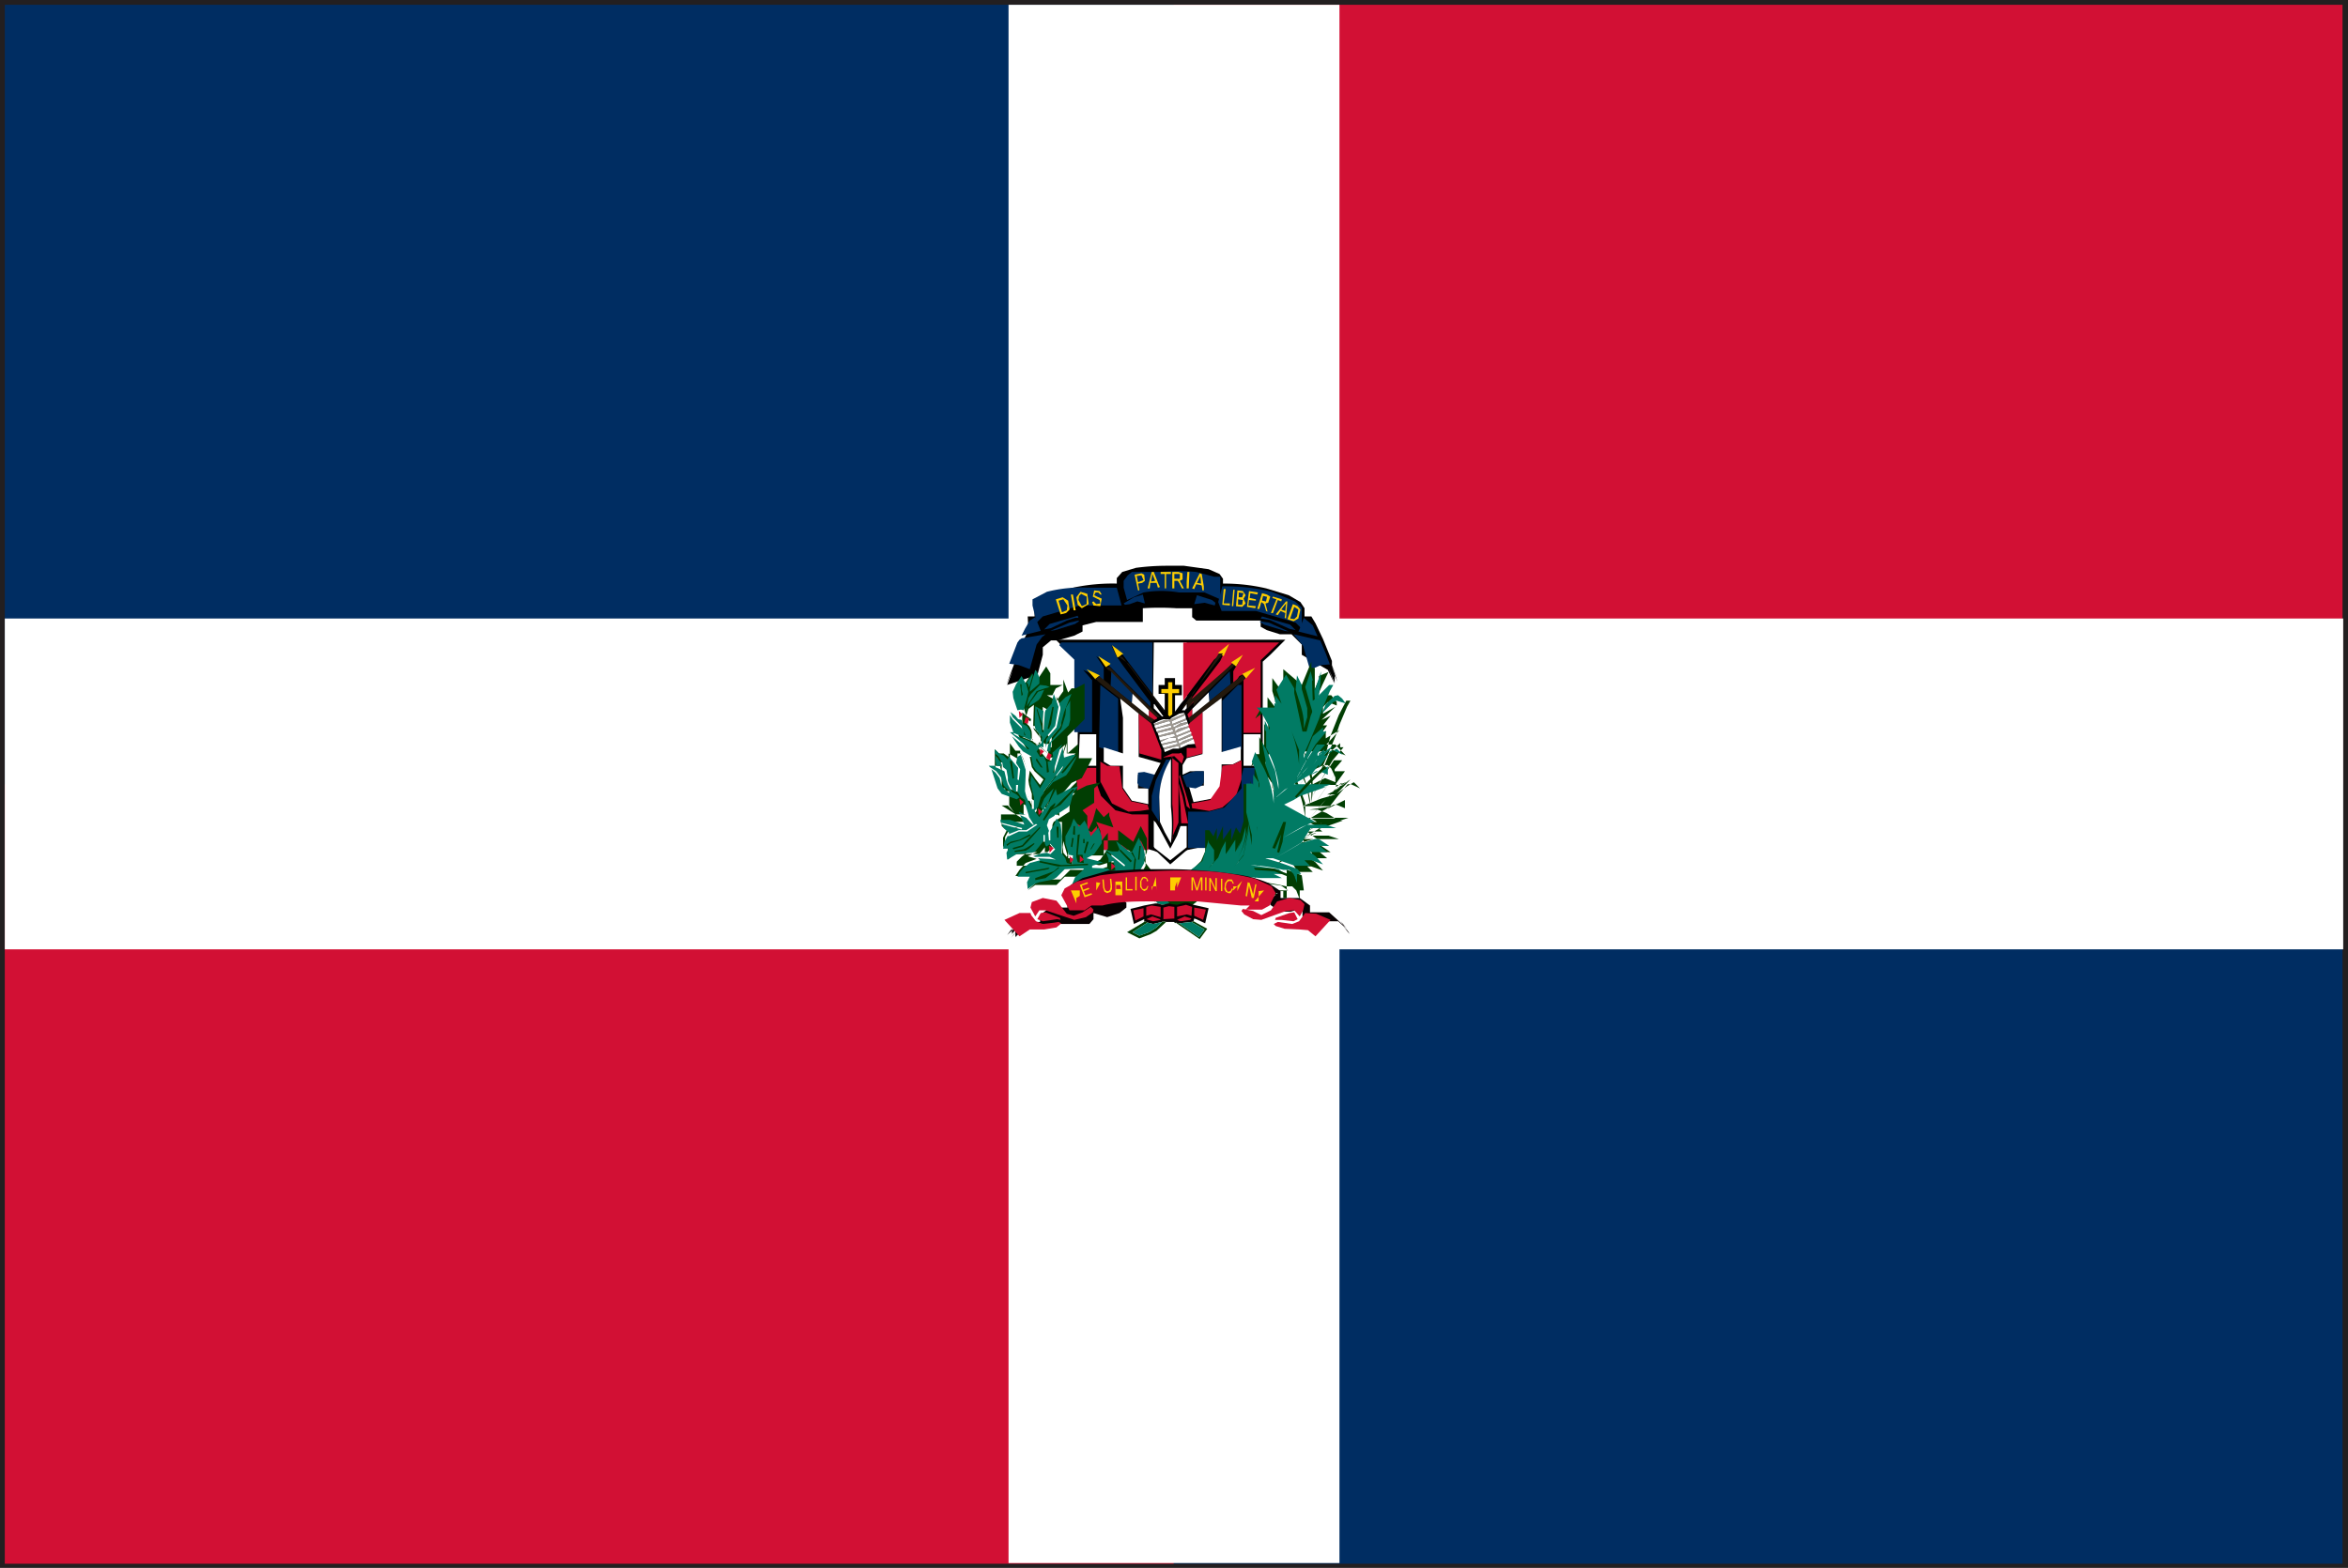 <svg xmlns="http://www.w3.org/2000/svg" viewBox="0 0 34.27 22.89"><rect x="0" y="0" width="34.27" height="22.89" fill="#808080" stroke="none"/><defs><style>.cls-1{fill:#231f20;}.cls-2{fill:#002d62;}.cls-3{fill:#d21034;}.cls-4{fill:#fff;}.cls-5{fill:#9e9890;}.cls-6{fill:#002e62;}.cls-7{fill:#fdcd00;}.cls-8{fill:#d21033;}.cls-9{fill:#23190d;}.cls-10{fill:#013e03;}.cls-11{fill:#017b64;}.cls-12{fill:#090203;}.cls-13{fill:#fece00;}</style></defs><g id="レイヤー_2" data-name="レイヤー 2"><g id="illust"><path class="cls-1" d="M0,22.89V0H34.27V22.89Zm34.2-.07v0ZM.14,22.75h34V.14H.14Z"/><rect class="cls-2" x="0.07" y="0.07" width="17.06" height="11.38"/><rect class="cls-3" x="17.13" y="0.07" width="17.06" height="11.38"/><rect class="cls-2" x="17.13" y="11.45" width="17.06" height="11.38"/><rect class="cls-3" x="0.07" y="11.45" width="17.06" height="11.38"/><polygon class="cls-4" points="34.2 9.03 19.55 9.03 19.55 0.07 14.72 0.07 14.72 9.03 0.07 9.03 0.07 13.86 14.72 13.86 14.72 22.82 19.55 22.82 19.55 13.86 34.2 13.86 34.2 9.03"/><path d="M17.05,8.26h.23l.36.05.16.07.05.07v.07a2.7,2.7,0,0,1,.63.07l.33.1.17.1.06.09V9l.1,0,.06.1.11.23.13.32v.06l.08.2h0l-.09-.21h0l.08.21h0l-.07-.18,0,0,.08.22h0l-.1-.21h0l.06.09,0,.14h0l-.09-.21h0l.09.21h0l-.09-.21h0l.09.23h0l-.1-.21h0L19,9.56,19,9.41l-.15-.15-.17,0-.19-.06-.09-.05,0,0,0-.09-.14,0-.11,0H17.6l-.14,0-.06-.05v0l0-.13-.23,0a3.93,3.93,0,0,0-.49,0l0,.14,0,.06-.09,0-.13,0H16l-.2.05,0,.09,0,0-.12.06-.24.07h-.1l-.12.1,0,.11-.09.34h0l-.08.2h0l.1-.23h0l-.09.2h0l.09-.22h0l-.09.2h0l.06-.19,0,0h0l-.09.21h0l0-.18,0,0,0,0L14.7,10h0l.08-.21h0l-.09.2h0l.08-.21v0l.13-.35.11-.23L15,9l.1,0V8.89l.05-.09.17-.11.34-.11a2.78,2.78,0,0,1,.64-.06V8.44l.08-.09.2-.06A3.44,3.44,0,0,1,17.05,8.26Z"/><polygon class="cls-5" points="17.11 8.26 17.26 8.26 17.28 8.26 17.11 8.26"/><path class="cls-6" d="M16.52,8.35l.43,0a2.9,2.9,0,0,1,.51,0l.26.07.09,0v.05l0,.2,0,.08-.23-.1-.37,0a1.53,1.53,0,0,0-.52,0l-.24.11-.05-.18V8.48l.06-.08Z"/><polygon class="cls-7" points="16.75 8.59 16.81 8.35 16.84 8.35 16.91 8.53 16.93 8.57 16.9 8.58 16.88 8.51 16.79 8.51 16.78 8.59 16.75 8.59"/><polygon class="cls-7" points="17.33 8.35 17.36 8.35 17.35 8.59 17.32 8.59 17.32 8.49 17.33 8.35"/><polygon class="cls-7" points="16.94 8.35 17.09 8.35 17.09 8.38 17.02 8.38 17.02 8.59 17 8.59 17 8.38 16.94 8.38 16.94 8.35"/><polygon class="cls-7" points="17.11 8.35 17.2 8.35 17.26 8.37 17.26 8.46 17.22 8.48 17.28 8.59 17.25 8.59 17.21 8.51 17.19 8.48 17.14 8.48 17.14 8.59 17.11 8.59 17.11 8.35"/><polygon class="cls-7" points="16.56 8.39 16.66 8.37 16.7 8.39 16.71 8.48 16.67 8.51 16.61 8.52 16.63 8.62 16.61 8.62 16.56 8.39"/><polygon class="cls-6" points="16.82 8.38 16.86 8.48 16.8 8.49 16.82 8.38"/><polygon class="cls-7" points="17.51 8.37 17.54 8.38 17.57 8.56 17.57 8.62 17.55 8.62 17.54 8.55 17.52 8.54 17.46 8.53 17.43 8.6 17.4 8.59 17.51 8.37"/><rect class="cls-6" x="17.14" y="8.38" width="0.08" height="0.07"/><polygon class="cls-6" points="16.59 8.41 16.66 8.4 16.69 8.47 16.61 8.5 16.59 8.41"/><polygon class="cls-6" points="17.52 8.41 17.53 8.52 17.47 8.51 17.52 8.41"/><path class="cls-6" d="M15.86,8.58l.44,0,.07.26,0,0,.15,0h.1l0,0-.13,0h-.52l-.21,0-.54.16-.09.09v0l-.06-.25,0-.09.21-.11A2,2,0,0,1,15.86,8.58Z"/><path class="cls-6" d="M17.78,8.79l.06-.23a2.89,2.89,0,0,1,.72.08l.34.14.1.09v0L19,9.12l0,.06-.09-.09-.58-.17-.14,0h-.55l-.12,0,.08,0,.15,0h.08Z"/><polygon class="cls-7" points="17.86 8.6 17.89 8.6 17.86 8.81 17.95 8.81 17.95 8.84 17.84 8.83 17.86 8.6"/><polygon class="cls-7" points="17.98 8.85 18 8.61 18.02 8.61 18 8.85 17.98 8.85"/><polygon class="cls-7" points="15.97 8.62 16.05 8.63 16.08 8.68 16.06 8.68 16.03 8.65 15.99 8.65 15.97 8.69 16.01 8.71 16.08 8.74 16.06 8.85 15.96 8.84 15.94 8.79 15.96 8.78 16 8.82 16.06 8.81 16.05 8.76 15.95 8.71 15.97 8.62"/><polygon class="cls-7" points="18.06 8.62 18.14 8.63 18.18 8.69 18.15 8.74 18.18 8.81 18.13 8.86 18.04 8.85 18.06 8.62"/><polygon class="cls-7" points="18.2 8.86 18.23 8.63 18.36 8.65 18.35 8.68 18.25 8.66 18.24 8.73 18.33 8.75 18.33 8.77 18.23 8.76 18.22 8.84 18.33 8.85 18.32 8.88 18.2 8.86"/><polygon class="cls-7" points="15.77 8.64 15.87 8.67 15.89 8.82 15.79 8.88 15.73 8.83 15.71 8.72 15.77 8.64"/><polygon class="cls-6" points="18.08 8.65 18.15 8.66 18.13 8.72 18.08 8.72 18.08 8.65"/><polygon class="cls-7" points="18.42 8.66 18.49 8.68 18.54 8.71 18.51 8.8 18.47 8.81 18.5 8.93 18.48 8.92 18.45 8.82 18.41 8.79 18.38 8.89 18.35 8.89 18.42 8.66"/><polygon class="cls-6" points="15.78 8.67 15.86 8.71 15.86 8.82 15.79 8.85 15.74 8.76 15.75 8.7 15.78 8.67"/><polygon class="cls-7" points="15.63 8.68 15.66 8.68 15.7 8.91 15.67 8.91 15.63 8.68"/><polygon class="cls-6" points="16.55 8.72 16.68 8.68 16.71 8.81 16.6 8.78 16.49 8.82 16.42 8.83 16.4 8.81 16.55 8.72"/><polygon class="cls-6" points="17.43 8.82 17.47 8.69 17.69 8.76 17.74 8.8 17.73 8.84 17.58 8.8 17.43 8.82"/><rect class="cls-6" x="18.42" y="8.71" width="0.07" height="0.06" transform="translate(5.63 24.63) rotate(-76.43)"/><polygon class="cls-7" points="18.58 8.71 18.71 8.75 18.7 8.78 18.65 8.76 18.58 8.95 18.55 8.95 18.63 8.75 18.57 8.73 18.58 8.71"/><polygon class="cls-7" points="15.41 8.75 15.51 8.72 15.59 8.77 15.61 8.9 15.56 8.95 15.48 8.97 15.41 8.75"/><polygon class="cls-6" points="18.07 8.75 18.14 8.76 18.13 8.83 18.07 8.83 18.07 8.75"/><polygon class="cls-6" points="15.45 8.77 15.52 8.75 15.58 8.84 15.57 8.91 15.5 8.94 15.45 8.77"/><polygon class="cls-7" points="18.77 8.78 18.79 8.78 18.77 9.03 18.75 9.02 18.76 8.95 18.69 8.92 18.65 8.98 18.62 8.97 18.77 8.78"/><polygon class="cls-6" points="18.7 8.9 18.77 8.81 18.76 8.92 18.7 8.9"/><polygon class="cls-7" points="18.87 8.82 18.94 8.85 18.98 8.9 18.95 9.03 18.88 9.07 18.79 9.04 18.87 8.82"/><polygon class="cls-6" points="18.89 8.86 18.95 8.9 18.93 9 18.89 9.04 18.83 9.03 18.89 8.86"/><polygon class="cls-6" points="15.32 9.11 15.73 8.99 15.74 9.02 15.69 9.02 15.57 9.06 15.34 9.17 15.24 9.19 15.32 9.11"/><polygon class="cls-6" points="18.42 9 18.83 9.12 18.91 9.2 18.82 9.18 18.53 9.05 18.4 9.03 18.42 9"/><polygon class="cls-6" points="15.03 9.06 15.11 9.01 15.19 9.21 14.91 9.28 14.96 9.18 15.03 9.06"/><polygon class="cls-6" points="19.03 9.02 19.16 9.13 19.23 9.29 18.95 9.22 18.97 9.18 19.03 9.02"/><polygon class="cls-6" points="15.61 9.09 15.74 9.06 15.75 9.07 15.69 9.11 15.4 9.2 15.33 9.21 15.61 9.09"/><polygon class="cls-6" points="18.39 9.07 18.52 9.09 18.81 9.22 18.75 9.21 18.45 9.12 18.39 9.08 18.39 9.07"/><polygon class="cls-6" points="14.91 9.32 15.26 9.26 15.21 9.3 15.13 9.41 15.03 9.77 14.87 9.71 14.73 9.69 14.85 9.38 14.88 9.34 14.91 9.32"/><polygon class="cls-6" points="18.88 9.26 19.27 9.35 19.35 9.54 19.41 9.7 19.28 9.71 19.12 9.78 19.02 9.43 18.88 9.26"/><polygon points="15.41 9.34 18.76 9.34 18.54 9.56 18.43 9.66 18.43 11.93 18.41 12.09 18.22 12.32 18.07 12.38 17.52 12.37 17.33 12.41 17.3 12.43 17.08 12.62 17.06 12.6 16.89 12.44 16.84 12.42 16.66 12.37 16.14 12.37 15.91 12.29 15.74 12.07 15.73 11.97 15.73 9.66 15.41 9.34"/><path class="cls-6" d="M15.49,9.38h1.33v.75h0l-.44-.58h0l-.16-.13.08.17h0l.1.14.39.52v.07c-.21-.21-.42-.41-.62-.62h0L16,9.58l.11.16h0l0,0V10L16,9.87h0l-.19-.09.13.15h0l0,0v.76h-.26V9.63l-.22-.21Z"/><path class="cls-4" d="M16.84,9.38h.48v.79l-.09.11-.08.11v-.24h.1V10h-.1v-.1H17V10h-.09v.13H17v.24h0l-.17-.22h0Z"/><path class="cls-8" d="M17.34,9.38h1.33l-.27.26V10.7h-.25V9.93l0,0h0l.13-.15-.19.09h0L18,10v-.2l0,0h0l.1-.17L18,9.67h0l-.64.64v-.07l0,0,.45-.59,0,0,0,0,.07-.15-.16.13h0l-.45.6V9.38Z"/><polygon class="cls-7" points="17.78 9.53 17.94 9.4 17.86 9.58 17.79 9.54 17.78 9.53"/><polygon class="cls-7" points="16.23 9.42 16.4 9.55 16.38 9.55 16.33 9.59 16.31 9.6 16.23 9.42"/><path class="cls-9" d="M17.79,9.54l.06,0,0,0-.45.59,0,0v.07L18,9.68l.05,0,0,0v0h0l0,0-.32.31-.24.24-.07.08,0-.07,0,0,0,0v0l-.07.09h0l-.09,0h0l.08-.11.09-.11,0,0Z"/><path class="cls-9" d="M16.33,9.59l.05,0,.44.58,0,0,.17.22,0,0,0,0H17l-.14-.18,0,0-.39-.52Z"/><polygon class="cls-7" points="17.97 9.67 18.14 9.56 18.04 9.73 18.03 9.72 17.98 9.68 17.97 9.67"/><polygon class="cls-7" points="16.03 9.58 16.21 9.69 16.2 9.7 16.14 9.74 16.14 9.74 16.03 9.58"/><path class="cls-9" d="M16.14,9.74l.06,0c.2.21.41.41.62.62l0,0,.11.11-.07,0h0l-.12-.11-.24-.24-.31-.32,0,0Z"/><polygon class="cls-7" points="18.13 9.84 18.32 9.75 18.19 9.9 18.18 9.9 18.14 9.85 18.13 9.84"/><polygon class="cls-7" points="15.86 9.77 16.05 9.86 16.04 9.87 15.99 9.91 15.99 9.92 15.86 9.77"/><polygon points="17.95 9.8 17.98 9.77 17.99 9.79 18 9.96 17.96 9.99 17.95 9.8"/><polygon points="16.18 9.78 16.22 9.81 16.21 10.01 16.18 9.98 16.18 9.78"/><polygon class="cls-6" points="17.64 10.11 17.95 9.8 17.96 9.99 17.65 10.24 17.64 10.11"/><polygon class="cls-6" points="16.22 9.81 16.53 10.13 16.52 10.26 16.21 10.01 16.22 9.81"/><polygon class="cls-9" points="18 9.96 18.14 9.85 18.18 9.9 18.15 9.93 18.07 9.99 17.83 10.19 17.55 10.4 17.37 10.55 17.37 10.56 17.35 10.48 17.4 10.44 17.65 10.24 17.96 9.99 18 9.96"/><polygon class="cls-9" points="15.99 9.91 16.04 9.87 16.18 9.98 16.21 10.01 16.52 10.26 16.77 10.46 16.85 10.51 16.85 10.51 16.8 10.55 16.62 10.42 16.35 10.2 16.09 10 16.02 9.94 15.99 9.91"/><polygon class="cls-7" points="17.11 9.96 17.11 10.06 17.21 10.06 17.21 10.12 17.11 10.12 17.11 10.43 17.07 10.46 17.05 10.44 17.05 10.12 16.95 10.12 16.95 10.06 17.05 10.06 17.05 9.96 17.11 9.96"/><path class="cls-6" d="M18.07,10l.05,0v.94l-.28.08c0-.19,0-.38,0-.58v-.21Z"/><path class="cls-6" d="M16.06,10l0,0,.26.2v.28c0,.17,0,.35,0,.52l-.28-.09Z"/><polygon class="cls-4" points="17.4 10.35 17.64 10.11 17.65 10.24 17.4 10.44 17.4 10.35"/><polygon class="cls-4" points="16.52 10.26 16.53 10.13 16.77 10.37 16.77 10.46 16.52 10.26"/><path class="cls-4" d="M17.55,10.4l.28-.21v.21c0,.2,0,.39,0,.58l.28-.08v.2h0l-.12.06-.16,0,0,.3-.14.2-.27.05-.07-.24.13,0,.09,0,0-.05v-.16h-.12l-.08,0-.11.05,0-.09v-.05l.06-.1h0l.23-.06Z"/><path class="cls-4" d="M16.35,10.2l.27.22v.63l.32.09-.09.17-.14,0h-.1v.15l0,.05.15,0,0,.13v.1l-.24-.05-.13-.19,0-.32h-.18l-.1-.06v-.21l.28.09c0-.17,0-.35,0-.52Z"/><polygon points="16.82 10.25 16.85 10.28 16.84 10.28 16.84 10.34 16.85 10.35 16.82 10.32 16.82 10.25"/><polygon points="17.32 10.28 17.33 10.26 17.34 10.32 17.32 10.34 17.32 10.28"/><polygon class="cls-4" points="16.84 10.28 16.85 10.28 16.98 10.46 16.96 10.46 16.85 10.35 16.84 10.34 16.84 10.28"/><polygon class="cls-4" points="17.25 10.37 17.32 10.28 17.32 10.34 17.3 10.36 17.3 10.37 17.25 10.37"/><polygon class="cls-8" points="17.33 10.43 17.4 10.35 17.4 10.44 17.35 10.48 17.33 10.43"/><polygon class="cls-8" points="16.77 10.37 16.89 10.48 16.89 10.49 16.85 10.51 16.85 10.51 16.77 10.46 16.77 10.37"/><polygon class="cls-5" points="17.21 10.42 17.28 10.4 17.3 10.44 17.1 10.53 17.11 10.57 17.31 10.49 17.32 10.51 17.12 10.59 17.13 10.62 17.23 10.56 17.33 10.54 17.33 10.54 17.34 10.56 17.15 10.63 17.15 10.68 17.2 10.64 17.35 10.6 17.36 10.63 17.35 10.62 17.16 10.7 17.17 10.74 17.37 10.66 17.37 10.65 17.38 10.68 17.18 10.76 17.19 10.8 17.39 10.71 17.39 10.7 17.4 10.74 17.2 10.82 17.21 10.86 17.27 10.82 17.41 10.77 17.41 10.76 17.42 10.79 17.22 10.88 17.23 10.92 17.21 10.93 17.2 10.89 16.99 10.94 16.98 10.92 17.19 10.86 17.18 10.83 16.96 10.88 16.95 10.86 17.17 10.81 17.16 10.77 17.07 10.77 16.94 10.83 16.93 10.81 17.15 10.75 17.14 10.71 16.92 10.76 16.92 10.78 16.91 10.74 17.13 10.68 17.11 10.65 16.9 10.7 16.9 10.71 16.88 10.68 17.1 10.62 17.09 10.59 16.88 10.64 16.87 10.65 16.86 10.63 17.09 10.56 17.07 10.53 17.05 10.53 16.85 10.59 16.84 10.57 17.01 10.51 17.07 10.51 17.05 10.5 16.98 10.5 17.08 10.5 17.09 10.5 17.29 10.42 17.28 10.41 17.21 10.42"/><path class="cls-8" d="M17.37,10.55l.18-.15V11l-.23.06,0-.09,0-.05.14,0,0,0-.12-.33Z"/><polygon class="cls-4" points="17.21 10.42 17.28 10.41 17.29 10.42 17.09 10.5 17.08 10.5 17.1 10.48 17.21 10.42"/><path class="cls-8" d="M16.62,10.42l.18.14v0l.15.39,0,.09,0,.05-.32-.09Z"/><polygon class="cls-4" points="17.1 10.53 17.3 10.44 17.31 10.49 17.11 10.57 17.1 10.53"/><polygon class="cls-4" points="16.92 10.52 16.98 10.5 17.05 10.5 17.07 10.51 17.01 10.51 16.84 10.57 16.84 10.56 16.92 10.52"/><polygon class="cls-4" points="17.12 10.59 17.32 10.51 17.33 10.54 17.23 10.56 17.13 10.62 17.12 10.59"/><polygon class="cls-4" points="16.85 10.59 17.05 10.53 17.07 10.53 17.09 10.56 16.86 10.63 16.85 10.6 16.85 10.6 16.85 10.59"/><polygon class="cls-4" points="17.15 10.63 17.34 10.56 17.35 10.6 17.2 10.64 17.15 10.68 17.15 10.63"/><polygon class="cls-4" points="16.88 10.64 17.09 10.59 17.1 10.62 16.88 10.68 16.87 10.65 16.88 10.64"/><polygon class="cls-4" points="17.16 10.7 17.35 10.62 17.36 10.63 17.37 10.65 17.37 10.66 17.17 10.74 17.16 10.7"/><polygon class="cls-4" points="16.9 10.7 17.11 10.65 17.13 10.68 16.91 10.74 16.9 10.71 16.9 10.7"/><polygon class="cls-4" points="17.18 10.76 17.38 10.68 17.39 10.7 17.39 10.71 17.19 10.8 17.18 10.76"/><polygon class="cls-4" points="16.92 10.76 17.14 10.71 17.15 10.75 16.93 10.81 16.92 10.78 16.92 10.76"/><path class="cls-4" d="M15.76,10.72H16v.46h-.26Z"/><path class="cls-4" d="M18.15,11.18v-.46h.25v.46Z"/><polygon class="cls-4" points="17.2 10.82 17.4 10.74 17.41 10.76 17.41 10.77 17.27 10.82 17.21 10.86 17.2 10.82"/><polygon class="cls-4" points="17.07 10.77 17.16 10.77 17.17 10.81 16.95 10.86 16.94 10.83 17.07 10.77"/><polygon class="cls-4" points="17.22 10.88 17.42 10.79 17.44 10.86 17.34 10.87 17.23 10.92 17.22 10.88"/><polygon class="cls-4" points="16.96 10.88 17.18 10.83 17.19 10.86 16.98 10.92 16.96 10.88"/><polygon class="cls-4" points="16.99 10.94 17.2 10.89 17.21 10.93 17.12 10.93 17 10.98 16.99 10.94"/><polygon class="cls-8" points="17.21 11 17.24 10.99 17.28 11.05 17.25 11.15 17.14 11.04 16.98 11.06 16.99 11.05 17.11 11 17.21 11"/><path class="cls-6" d="M17,11.09l.09,0v0a1.11,1.11,0,0,0-.17.56V12l-.11-.17,0-.21.06-.23.15-.3Z"/><path class="cls-8" d="M17.1,11.06l.1.08v0l0,.23v.1l0,.38v.16l-.09.21,0,.05a2.36,2.36,0,0,0,0-.53l0-.32,0-.31,0-.07Z"/><path class="cls-4" d="M16.92,11.64a1.11,1.11,0,0,1,.17-.56l0,.07,0,.31,0,.32a2.36,2.36,0,0,1,0,.53h0L17,12.15,16.93,12Z"/><polygon class="cls-8" points="18 11.16 18.12 11.1 18.12 11.2 18.12 11.38 18.04 11.62 17.84 11.79 17.65 11.84 17.4 11.8 17.39 11.73 17.66 11.68 17.8 11.48 17.84 11.18 18 11.16"/><polygon class="cls-8" points="16.06 11.12 16.16 11.18 16.34 11.19 16.38 11.51 16.51 11.7 16.75 11.75 16.77 11.82 16.64 11.84 16.47 11.85 16.23 11.73 16.06 11.41 16.06 11.12"/><path class="cls-8" d="M15.76,11.21H16v.21l.07.2.21.21.24.06.24,0,0,.09v.43l-.11,0h-.57l-.23-.09-.14-.2v-.83Z"/><path class="cls-6" d="M18.15,11.21h.25V12l-.08.22-.11.1-.18.06h-.61l-.08,0v-.31h0l0-.12v-.1h.06l.24,0,.23-.06.25-.28,0-.17Z"/><polygon class="cls-6" points="17.45 11.26 17.57 11.26 17.57 11.42 17.54 11.47 17.45 11.51 17.32 11.49 17.26 11.33 17.26 11.33 17.37 11.28 17.45 11.26"/><polygon class="cls-6" points="16.61 11.28 16.7 11.27 16.85 11.31 16.77 11.52 16.63 11.48 16.6 11.43 16.61 11.28"/><polygon class="cls-8" points="17.21 11.34 17.22 11.31 17.26 11.44 17.3 11.56 17.35 11.73 17.37 11.81 17.32 11.77 17.29 11.61 17.21 11.34"/><polygon class="cls-8" points="17.2 11.43 17.26 11.63 17.34 12.02 17.24 12.02 17.23 11.78 17.2 11.43"/><polygon class="cls-4" points="16.84 11.98 16.87 12.01 16.93 12.11 17.08 12.39 17.18 12.2 17.23 12.06 17.32 12.06 17.32 12.37 17.08 12.56 16.85 12.38 16.84 12.36 16.84 11.98"/><path class="cls-10" d="M19.14,9.66h0v.11l0,.17,0-.13,0-.06h.05v.31l.06-.14,0-.05.14-.06-.09.19-.1.23.09-.08.07,0,.07,0,.08.1v.05h0l-.13-.05-.21.22.14-.14,0,0,0,.09.18-.1,0,0-.2.19.13-.06,0,0-.11.14.12,0,.15,0v0h-.16l-.05,0-.12.17.1-.09h0l0,.11.2-.12,0,0-.19.21.07,0h0l.06,0,.15.16v0l-.23-.1-.12.14-.14.18.17-.08h.06l.05.05.06.13v.07l-.15-.06-.2.1.18,0,.22,0,.13-.05h0v0l-.2.14-.1.05.12,0v0l-.21.06-.27.11h.18l.27,0v0l-.35.05.26,0v0l-.14,0,.13.05.13.08v0l-.15,0-.2,0,.08.05,0,0h-.12l.09.05.11.09-.22,0,.14.11v0l-.22,0,.08.08.07.13-.12,0-.13-.05.1.12-.18,0,.09.15-.13,0V13l0,.11h-.05l0-.1-.15,0,.09.06v0h-.15l-1-.07h-.11l-.21.19h-.05l.17-.17.09-.06h.07l.83.06.3,0L18.63,13v0h.17l-.1-.07,0,0-.41-.06v0a2.65,2.65,0,0,1,.48.07l.09,0,.06.06.05.13,0-.13v0l-.06,0v0l.12,0L19,12.78l0,0a3.86,3.86,0,0,0-.48-.16l-.1,0v0l.22,0,.32.11.1,0h.1l-.08-.08,0,0-.23,0v0H19l.09,0,0,0h.05l.17.06-.11-.12-.08-.06h.11l.14,0-.11-.09-.06,0h-.3v0h.31l.09,0h.12l-.15-.1-.05,0h.16l-.09,0h-.08l-.2.06-.38.22,0,0L19,12.3l.17-.05h.22l.21,0-.06,0-.15-.05h0v0l.07,0-.22,0v0l-.12,0-.35.19,0,0,.26-.15.18-.08h.09l.07,0,.22,0H19.2l-.22.07-.18.1v0l.33-.16h0l.1-.06.23-.08.14-.05h-.14l-.21.05-.39.24,0,0,.42-.25.16,0,.24-.08,0,0-.25,0-.24,0-.08,0-.28.23,0,0,.17-.15.2-.12.26-.15h.05l.12.05,0-.12,0,0h0l-.22.11-.38.25,0,0,.35-.23,0,0,.17-.22.12-.14h.05l.13.06-.09-.09,0,0-.1.06-.15.11,0,0,.2-.21,0,0-.23.15-.36.41,0,0,.18-.21.23-.24.05,0,0-.06-.08.06h0v-.05l.13-.18,0,0h0l-.1,0-.06,0,0,.06c-.1.16-.21.31-.31.46l0,0c.11-.16.22-.31.32-.48l0-.07.11-.13-.12,0-.15.23-.16.29,0,0h0c.09-.18.19-.35.29-.52l.16-.19-.05,0h0v-.06l-.15.13,0,0-.13.32,0,0h0v-.06c.08-.17.15-.34.22-.51l.05-.15.11-.26.05-.09-.06,0,0,0-.11.21-.12.3h0l-.06.23H19l-.12-.56,0-.07-.12-.2,0,.15.11.3v0h0l0-.05-.13-.17v.1l0,0,.2.23.1.22v.13h0l0-.23-.25-.32h-.06l0,.06h.07l.07.07.12.22,0,0,0,0v.05a1.36,1.36,0,0,1,.15.59l0,.22h0a1.15,1.15,0,0,0-.07-.66l-.1-.2-.05-.1v.13a1.57,1.57,0,0,1,.21.5v.21h0l0-.28-.13-.32-.06-.09,0,.06v.19a1.58,1.58,0,0,1,.18.53v.07h0l-.05-.27-.13-.31-.06-.1.05.25,0,.08.12.32,0,.24h0a1.41,1.41,0,0,0-.19-.6L18.52,11l-.05.14,0,0,0,0,.05.11.06.21,0,.07.08.35v.08h0a.9.9,0,0,0-.09-.46l0-.06-.07-.1,0,.14,0,.2,0,.08.06.26v.14h0l0-.36,0,0-.07-.21v.11l0,.08.06.27,0,.42h0v0h0a1.16,1.16,0,0,0-.1-.49l0,0,.1.39v-.15l0-.36-.07-.13-.09,0v.42h0l.08.33v.15h0l-.05-.33,0-.11v.24l-.07.35-.13.16,0,0,.13-.17.06-.33v-.09a1.05,1.05,0,0,1-.23.59l0,0a.9.9,0,0,0,.2-.47V12.2h0l0,0-.05.19,0,0h0l-.18.37-.06.05v0l.06,0,.15-.38v0l-.1.2-.12.21v0l0,0,0-.09,0-.06v-.12l-.09.14-.2.28,0,0,.15-.18,0-.09,0-.13-.06.11-.05.13-.15.17,0,0,0,0,.09-.11,0-.07v-.19l0,.06v.13l0,.09h0l0-.12v-.07l-.08-.11v.14l-.09.31-.18.14-.18.18-.09.1v0h0L16.9,13l-.09-.09-.14-.18,0,0,.05-.09v-.12l0-.1-.07-.15-.09.21h0l-.2-.15.05.12,0,0h-.09l-.1,0v0h0l.21.16.06.05v0l-.22-.18-.05,0,0,.11v0l.07,0,0,.13-.07,0,0,0h-.23v0l.16-.06h0l-.2-.05.11-.06.11-.16v-.1l0-.13-.11.14-.05-.16,0-.08-.08.09L15.67,12l0,.11-.08.15v.11l0,.16h.06v.13l-.09,0,0-.07-.06-.08V12L15.42,12l0,.08-.06.1v.14h0v-.14l0-.08,0-.09.08-.05v0h0l.17-.11,0,0,0-.12,0-.07.08-.08-.15,0-.17.09,0-.1-.1.21-.05.08h0l.07-.11.07-.18-.1.1,0,.05-.05.12,0,.05-.06.1-.07-.09.05-.06,0-.13.05-.08h0l.27-.37h0l-.19.24-.06.1.1-.12,0,0,.15-.08,0-.07.08-.16,0-.06-.17.22,0,0h0l.14-.17L15.7,11h0l-.13,0,0-.15-.12.37h0l.1-.35,0,0h0l-.14.12v0l0,.07h-.05l0,.15h0v-.15l0,0v0h-.06l0-.08,0-.07h.05v-.09l0-.06.13-.16,0-.28v0l-.06-.15,0,.13-.08.1v.32h0V10.6l-.07-.24h0l.07.22,0-.19-.12-.07v.33l.1.12v.09l-.07,0-.07-.05-.06,0-.13-.05-.07,0v0l.15.06.11.05v-.13l0-.08-.06,0v-.06h-.06l0-.05-.08-.06h0l0,.07.13.13.06.14h0v-.07l0-.05-.11-.11,0-.06v.12l0,.13h0l.27.24h0l-.22-.18.1.15.06.07.12.06,0,.16.05.07.13.11-.08.14-.08-.12,0-.07v.12l.05.2v.17h0L15,11.63l0-.08v-.31L14.9,11l-.05,0,0,.09.06.09,0,.16h0l0-.17,0-.06L14.72,11v.05L14.65,11l-.07,0-.06-.06v.11l0,.13h.08v-.06l-.09-.1v0l.05.05.06.09v.06l0,.05,0,.1v.05l0,0,0,.09.05,0v-.11h0v.1l0,0,0,.05.06,0v.08l0,.13v0l.07.1h0l-.09-.1-.09,0L15,12,14.74,12H14.6v0l.31.08v0L14.62,12l0,.06.08.07v0l.15-.06H15l.14-.09,0,0-.15.09h-.12l-.15.06h0l-.05.09,0,.1h.08l0,.06v.1l.14-.08.22,0,0,0,.12-.15v-.09h0v.13l0,0,.06,0,.07.08-.07.07-.05,0H15.2l-.12,0h.24l.1,0h-.27l0,0-.15,0-.09.07-.07.07,0,.06H15l0,.08V13l.11-.08.06,0,.2,0,.05,0,.12-.12h.28l0,0-.11.1,0,.12,0,.12.16,0,.45-.06.32,0h.07l.06,0,.15.14.08.08h0l-.05-.06L16.65,13l0,0h-.16l-.55.07-.27,0h0l0-.14.06-.13.11-.1h-.22l-.14.14h-.05l-.2,0-.06,0L15,13l0-.13,0-.08h-.18v0l.06-.09.09-.1.16-.06L15,12.5l.14-.06.11,0v0l0-.07-.08.1-.05,0-.26,0-.05,0-.1.08,0-.14v-.05h-.07l0-.13.06-.12-.09-.1,0-.12h.18l.15,0,0-.07,0-.08,0,0,.12.07,0-.12h-.09l0-.09-.23-.08-.06-.08-.08-.24,0-.07,0,0v0h.14l0-.11,0-.17.08.11h0l.07,0V11l.1.14,0-.09.08,0-.05-.06-.16-.26h.06l0-.14v-.19l.06.05,0,0v0l-.07-.21V10.1l.05-.12.1-.15.07.11.14-.21.06.1V10l.11,0,.07,0-.1.05,0,0-.05.1,0,0-.08,0,.14.08.1-.14,0-.17.07.19.05-.06.06,0,.13-.07,0,.1v.34l0,.08-.25.25V11l.16-.14,0,.21.11,0,.09,0-.05.1-.1.19,0,0-.15.07,0,0-.16.19,0,.07.07-.11.17-.17,0,.13.14-.07.21-.05v0l-.1.09,0,0,0,.16,0,.05-.17.11.07.08v.24l.08-.17.05-.18.11.13.08-.07,0,.05.06.17L16,12l.06.13,0,.11v.06l-.09.13-.09.06.12,0,.11,0h0l0-.08,0-.14.11,0h.1l0-.15h0l.22.17.11-.23.09.18,0,.1v.1l-.05.12h0l.17.22.21.22.24-.24.13-.1.09-.09.06-.14v-.31h.06l.06.09.05-.12h0v.18l.09-.21h0l0,.2.12-.17v.18l.07-.19h0l.06.09.05-.18,0,0,0,0c0-.16,0-.32,0-.47v-.07l0,0,.1,0V11.4h0l.06.2,0-.19,0-.19h0l.09.12-.08-.21-.06.06,0,0h0v0l0,0,.07-.18.05,0,0,0,0-.25,0,0,.07.13v-.1l0-.22.06.08v-.15h0l.08.17v-.06l0,0-.09-.15-.06-.06-.12.09,0,0,.08-.14.05,0h.05l0-.17h0l.16.21-.09-.3,0-.19h0l.1.14.06.11V9.77h0L19,10l0,0Z"/><polygon class="cls-11" points="15.11 9.78 15.13 9.8 15.17 9.89 15.17 9.98 15.03 10.1 15.03 10.06 15.11 9.78"/><polygon class="cls-11" points="19.13 9.8 19.16 9.93 19.15 9.94 19.16 10.23 19.19 10.21 19.18 10.02 19.19 10.08 19.26 9.87 19.28 9.8 19.27 10 19.25 10.16 19.22 10.26 19.16 10.41 19.05 10.03 19.13 9.8"/><polygon class="cls-11" points="14.98 9.97 15.08 9.83 15.02 10.04 15 9.98 14.98 9.97"/><path class="cls-11" d="M18.77,9.85l.12.2,0,.07.12.56h.06l.06-.23h0l.12-.3L19.4,10l0,0,.06,0-.05.09-.11.26-.05.15c-.07.17-.14.34-.22.51v.06h0l0,0,.13-.32,0,0,.15-.13v.06h0l.05,0-.16.19c-.1.17-.2.34-.29.52h0l0,0,.16-.29.15-.23.12,0-.11.13,0,.07c-.1.17-.21.32-.32.48l0,0c.1-.15.21-.3.31-.46l0-.06.06,0,.1,0h0l0,0-.13.18V11h0l.08-.06,0,.06-.05,0-.23.24-.18.21,0,0,.36-.41.23-.15,0,0-.2.21,0,0,.15-.11.1-.06,0,0,.09.09-.13-.06h-.05l-.12.14-.17.22,0,0-.35.23,0,0,.38-.25.22-.11h0l0,0,0,.12-.12-.05h-.05l-.26.15-.2.12-.17.15,0,0,.28-.23.08,0,.24,0,.25,0,0,0-.24.08-.16,0-.42.25,0,0,.39-.24.21-.05h.14l-.14.05-.23.08-.1.06h0l-.33.16v0l.18-.1L19.2,12h.35l-.22,0-.07,0h-.09l-.18.08-.26.15,0,0,.35-.19.12,0v0l.22,0-.07,0v0h0l.15.05.06,0-.21,0h-.22L19,12.3l-.39.23,0,0,.38-.22.2-.06h.08l.09,0h-.16l.05,0,.15.1H19.3l-.09,0H18.9v0h.3l.06,0,.11.09-.14,0h-.11l.08.06.11.12-.17-.06h-.05l0,0-.09,0h-.19v0l.23,0,0,0,.08.08H19l-.1,0-.32-.11-.22,0v0l.1,0a3.86,3.86,0,0,1,.48.16l0,0,.05.07-.12,0v0l.06,0v0l0,.13-.05-.13-.06-.06-.09,0a2.65,2.65,0,0,0-.48-.07v0l.41.06,0,0,.1.07h-.17v0l.12.06-.3,0-.83-.06h-.07l-.09.06-.17.17-.11,0H17.1v0l.09-.1.18-.18.18-.14.09-.31V12.3l.08.11v.07l0,.12h0l0-.09v-.13l0-.06v.19l0,.07-.09.11,0,0,0,0,.15-.17.05-.13.06-.11,0,.13,0,.09-.15.18,0,0,.2-.28.09-.14v.12l0,.06,0,.09,0,0v0L18,12.5l.1-.2v0l-.15.38-.06,0v0l.06-.05.18-.37h0l0,0,.05-.19,0,0h0v.11a.9.9,0,0,1-.2.47l0,0a1.05,1.05,0,0,0,.23-.59v.09l-.06.33-.13.17,0,0,.13-.16.07-.35v-.24l0,.11.05.33h0v-.15l-.08-.33h0v-.42l.09,0,.07.13,0,.36v.15l-.1-.39,0,0a1.16,1.16,0,0,1,.1.49h0v0h0l0-.42-.06-.27,0-.08v-.11l.07.21,0,0,0,.36h0V12l-.06-.26,0-.08,0-.2,0-.14.07.1,0,.06a.9.9,0,0,1,.09.46h0v-.08l-.08-.35,0-.07-.06-.21-.05-.11,0,0,0,0,.05-.14.08.15a1.41,1.41,0,0,1,.19.6h0l0-.24-.12-.32,0-.08-.05-.25.06.1.13.31.05.27h0v-.07a1.58,1.58,0,0,0-.18-.53v-.19l0-.06.06.09.13.32,0,.28h0v-.21a1.57,1.57,0,0,0-.21-.5v-.13l.05.1.1.2a1.15,1.15,0,0,1,.07.66h0l0-.22a1.36,1.36,0,0,0-.15-.59v-.05l0,0,0,0-.12-.22-.07-.07H18.6l0-.06h.06l.25.32,0,.23h0V10.7l-.1-.22-.2-.23,0,0v-.1l.13.17,0,.05h0v0l-.11-.3Z"/><path class="cls-11" d="M18.93,9.86,19,10l0,.06.08.28v.13l-.05.17v-.07c0-.17-.07-.33-.12-.5Z"/><polygon class="cls-11" points="14.83 9.99 14.91 9.87 14.96 9.96 14.98 9.99 15.01 10.1 14.99 10.19 14.94 10.37 14.9 10.36 14.85 10.37 14.79 10.19 14.78 10.1 14.83 9.99"/><polygon class="cls-10" points="14.89 9.99 14.91 9.99 14.91 10.07 14.93 10.14 14.91 10.16 14.89 9.99"/><polygon class="cls-11" points="15.18 10 15.27 10.01 15.32 10.03 15.25 10.05 15.13 10.09 14.98 10.32 14.99 10.34 14.96 10.43 15.01 10.19 15.05 10.13 15.18 10"/><polygon class="cls-11" points="15.15 10.1 15.24 10.07 15.19 10.18 15.16 10.22 15.01 10.32 15.04 10.25 15.15 10.1"/><polygon class="cls-11" points="15.55 10.18 15.64 10.13 15.61 10.2 15.53 10.4 15.47 10.63 15.41 10.69 15.28 10.85 15.26 10.92 15.27 10.79 15.42 10.62 15.48 10.34 15.46 10.27 15.55 10.18"/><polygon class="cls-11" points="15.35 10.27 15.38 10.13 15.44 10.29 15.45 10.32 15.4 10.6 15.27 10.76 15.23 10.82 15.23 10.91 15.18 10.9 15.13 10.97 15.18 11.05 15.24 11.04 15.25 11.08 15.27 11.12 15.28 11.28 15.31 11.27 15.29 11.12 15.34 11.11 15.37 11.04 15.36 10.99 15.5 10.87 15.5 10.88 15.47 10.93 15.37 11.28 15.39 11.28 15.51 10.91 15.53 11.06 15.66 11.02 15.7 11.02 15.63 11.11 15.49 11.28 15.51 11.29 15.55 11.25 15.72 11.03 15.69 11.1 15.61 11.25 15.56 11.32 15.41 11.4 15.37 11.42 15.27 11.54 15.33 11.44 15.52 11.2 15.51 11.19 15.23 11.56 15.24 11.57 15.19 11.64 15.15 11.78 15.1 11.84 15.17 11.93 15.23 11.83 15.19 11.78 15.24 11.66 15.28 11.61 15.38 11.51 15.31 11.69 15.24 11.8 15.26 11.8 15.31 11.72 15.41 11.52 15.43 11.61 15.6 11.52 15.74 11.48 15.67 11.56 15.65 11.63 15.62 11.75 15.58 11.79 15.41 11.9 15.4 11.89 15.39 11.91 15.31 11.96 15.28 12.05 15.31 12.13 15.3 12.16 15.31 12.27 15.33 12.27 15.33 12.19 15.33 12.13 15.39 12.03 15.42 11.95 15.48 12.03 15.5 12.21 15.49 12.45 15.55 12.53 15.57 12.6 15.65 12.62 15.66 12.49 15.6 12.48 15.55 12.32 15.55 12.21 15.63 12.06 15.67 11.95 15.75 12.07 15.83 11.98 15.87 12.06 15.92 12.21 16.03 12.08 16.08 12.21 16.08 12.31 15.97 12.47 15.86 12.53 16.06 12.58 16.1 12.59 15.94 12.64 15.94 12.67 16.17 12.68 16.21 12.72 16.28 12.7 16.25 12.57 16.18 12.59 16.18 12.54 16.14 12.44 16.19 12.47 16.41 12.65 16.42 12.63 16.36 12.58 16.15 12.42 16.13 12.43 16.13 12.41 16.23 12.43 16.32 12.43 16.34 12.4 16.29 12.28 16.48 12.43 16.52 12.44 16.62 12.23 16.69 12.38 16.71 12.48 16.7 12.6 16.65 12.69 16.68 12.73 16.81 12.91 16.9 13 17.07 13.19 16.96 13.21 16.9 13.19 16.82 13.11 16.67 12.97 16.61 12.94 16.54 12.94 16.22 12.97 15.77 13.04 15.61 13.05 15.64 12.93 15.69 12.81 15.8 12.71 15.82 12.68 15.74 12.68 15.54 12.69 15.42 12.81 15.37 12.84 15.17 12.88 15.11 12.9 15 12.98 14.99 12.88 15.03 12.8 14.85 12.8 14.88 12.74 14.94 12.67 15.03 12.6 15.18 12.56 15.15 12.53 15.33 12.54 15.41 12.55 15.32 12.51 15.11 12.51 15.08 12.5 15.2 12.46 15.28 12.45 15.33 12.47 15.4 12.4 15.33 12.32 15.27 12.36 15.25 12.32 15.25 12.19 15.23 12.19 15.23 12.28 15.11 12.43 15.06 12.45 14.84 12.47 14.7 12.55 14.69 12.45 14.72 12.39 14.64 12.39 14.66 12.29 14.71 12.2 14.72 12.21 14.87 12.14 14.99 12.14 15.14 12.04 15.12 12.03 14.98 12.12 14.87 12.12 14.72 12.18 14.73 12.16 14.65 12.09 14.62 12.03 14.91 12.11 14.92 12.09 14.61 12.01 14.6 11.97 14.74 11.97 14.95 12.04 14.89 11.9 14.98 11.94 15.07 12.04 15.09 12.04 15.02 11.93 15.01 11.89 14.97 11.76 14.96 11.68 14.9 11.64 14.87 11.59 14.85 11.56 14.86 11.46 14.83 11.46 14.83 11.57 14.78 11.54 14.73 11.45 14.71 11.4 14.71 11.35 14.69 11.24 14.64 11.2 14.63 11.14 14.57 11.04 14.52 11 14.52 11.03 14.61 11.13 14.62 11.19 14.54 11.18 14.52 11.04 14.52 10.94 14.58 11 14.65 11.03 14.71 11.09 14.72 11.04 14.81 11.15 14.86 11.21 14.85 11.38 14.87 11.39 14.89 11.23 14.83 11.14 14.85 11.05 14.9 11.02 14.97 11.24 14.97 11.31 14.96 11.55 14.98 11.63 15.06 11.81 15.09 11.81 15.09 11.64 15.04 11.44 15.05 11.32 15.1 11.39 15.18 11.51 15.26 11.37 15.13 11.26 15.08 11.19 15.05 11.04 14.93 10.97 14.87 10.9 14.77 10.75 14.99 10.93 15.01 10.94 15.02 10.93 14.74 10.69 14.79 10.69 14.74 10.55 14.74 10.44 14.78 10.5 14.89 10.61 14.94 10.66 14.95 10.73 14.97 10.74 14.91 10.6 14.78 10.47 14.75 10.4 14.74 10.39 14.82 10.45 14.86 10.5 14.91 10.51 14.93 10.57 14.99 10.6 15.04 10.68 15.05 10.81 14.94 10.76 14.79 10.7 14.8 10.72 14.87 10.76 15 10.81 15.06 10.84 15.13 10.89 15.2 10.85 15.21 10.76 15.11 10.64 15.1 10.57 15.11 10.31 15.23 10.38 15.21 10.57 15.14 10.35 15.13 10.36 15.2 10.61 15.21 10.69 15.23 10.69 15.25 10.4 15.26 10.37 15.35 10.27"/><polygon class="cls-11" points="19.48 10.16 19.53 10.15 19.59 10.2 19.64 10.27 19.51 10.23 19.46 10.25 19.29 10.42 19.33 10.33 19.35 10.28 19.48 10.16"/><polygon class="cls-11" points="15.56 10.33 15.62 10.23 15.62 10.51 15.6 10.59 15.35 10.83 15.34 10.86 15.33 10.97 15.28 10.97 15.3 10.87 15.44 10.7 15.49 10.64 15.55 10.44 15.56 10.33"/><polygon class="cls-4" points="15.01 10.35 15.09 10.29 15.08 10.59 15.09 10.65 15.19 10.78 15.19 10.82 15.14 10.87 15.08 10.83 15.06 10.68 15.02 10.59 15.05 10.5 14.98 10.45 15.01 10.35"/><polygon class="cls-10" points="15.36 10.32 15.38 10.32 15.34 10.57 15.31 10.64 15.29 10.64 15.36 10.32"/><polygon class="cls-8" points="14.87 10.38 14.93 10.43 14.88 10.48 14.87 10.38"/><polygon class="cls-8" points="14.97 10.47 15.02 10.49 15 10.57 14.95 10.55 14.97 10.47"/><path class="cls-10" d="M18.84,10.65h0l.12.3,0,.21h0A1.8,1.8,0,0,0,18.84,10.65Z"/><polygon class="cls-8" points="15.18 10.93 15.24 10.97 15.18 11.03 15.18 10.93"/><polygon class="cls-4" points="14.92 10.99 15.03 11.05 15.06 11.2 15.1 11.26 15.23 11.38 15.18 11.46 15.18 11.46 15.11 11.37 15.03 11.25 15.01 11.39 15.02 11.46 15.06 11.59 15.06 11.76 14.98 11.59 14.99 11.36 14.99 11.24 14.93 11.06 14.92 10.99"/><polygon class="cls-8" points="15.3 10.99 15.35 11.02 15.32 11.1 15.27 11.06 15.3 10.99"/><polygon class="cls-10" points="15.13 11.07 15.22 11.21 15.19 11.2 15.12 11.1 15.13 11.07"/><polygon class="cls-10" points="14.74 11.11 14.77 11.11 14.8 11.36 14.78 11.37 14.74 11.11"/><polygon class="cls-11" points="14.43 11.18 14.53 11.18 14.53 11.2 14.66 11.26 14.69 11.39 14.71 11.45 14.77 11.56 14.84 11.6 14.88 11.64 14.84 11.67 14.62 11.59 14.56 11.51 14.47 11.23 14.53 11.28 14.59 11.36 14.61 11.44 14.64 11.5 14.73 11.58 14.75 11.57 14.65 11.47 14.61 11.35 14.54 11.26 14.45 11.2 14.43 11.18"/><polygon class="cls-10" points="19.34 11.18 19.36 11.22 19.31 11.25 19.16 11.4 18.93 11.64 18.93 11.65 18.9 11.63 19.1 11.4 19.28 11.23 19.34 11.18"/><polygon class="cls-10" points="15.66 11.52 15.68 11.53 15.48 11.75 15.34 11.83 15.34 11.81 15.41 11.77 15.66 11.52"/><polygon class="cls-8" points="14.88 11.66 14.94 11.71 14.89 11.76 14.88 11.66"/><polygon class="cls-10" points="15.33 11.78 15.4 11.72 15.4 11.75 15.24 11.98 15.22 11.97 15.33 11.78"/><polygon class="cls-8" points="15.15 11.8 15.21 11.85 15.16 11.9 15.15 11.8"/><polygon class="cls-11" points="14.87 11.85 14.97 11.9 14.88 11.88 14.87 11.85"/><polygon class="cls-4" points="15.34 11.97 15.4 11.93 15.37 12.02 15.32 12.1 15.32 12 15.34 11.97"/><polygon class="cls-10" points="18.73 12 18.77 12 18.73 12.2 18.72 12.29 18.67 12.45 18.64 12.44 18.7 12.18 18.61 12.39 18.57 12.38 18.73 12"/><polygon class="cls-10" points="15.67 12.06 15.69 12.06 15.69 12.19 15.66 12.18 15.67 12.06"/><polygon class="cls-10" points="14.99 12.26 15.18 12.07 15.18 12.09 15 12.29 14.93 12.36 14.79 12.4 14.78 12.38 14.92 12.34 14.99 12.26"/><polygon class="cls-10" points="15.42 12.07 15.45 12.07 15.45 12.23 15.43 12.23 15.42 12.07"/><polygon class="cls-10" points="14.88 12.26 15.03 12.18 15.04 12.2 14.89 12.27 14.75 12.31 14.7 12.35 14.69 12.33 14.75 12.29 14.88 12.26"/><polygon class="cls-10" points="15.73 12.19 15.76 12.18 15.73 12.48 15.8 12.48 15.82 12.6 15.73 12.59 15.71 12.51 15.71 12.45 15.73 12.19"/><polygon class="cls-10" points="15.63 12.36 15.65 12.23 15.67 12.24 15.65 12.37 15.63 12.36"/><polygon class="cls-10" points="15.81 12.25 15.83 12.25 15.83 12.31 15.81 12.31 15.81 12.25"/><polygon class="cls-4" points="15.52 12.28 15.58 12.49 15.57 12.51 15.52 12.45 15.51 12.37 15.52 12.28"/><polygon class="cls-10" points="15.86 12.29 15.89 12.29 15.84 12.46 15.82 12.45 15.86 12.29"/><polygon class="cls-10" points="14.98 12.38 15.09 12.31 15.1 12.32 15.02 12.39 14.97 12.42 14.81 12.44 14.81 12.42 14.94 12.4 14.98 12.38"/><polygon class="cls-10" points="15.96 12.32 15.98 12.31 15.92 12.41 15.92 12.39 15.96 12.32"/><polygon class="cls-8" points="15.31 12.35 15.38 12.38 15.32 12.45 15.31 12.35"/><polygon class="cls-10" points="16.63 12.35 16.65 12.35 16.63 12.55 16.61 12.55 16.63 12.35"/><polygon class="cls-10" points="16.35 12.4 16.52 12.57 16.5 12.59 16.34 12.42 16.35 12.4"/><polygon class="cls-10" points="16.51 12.45 16.53 12.44 16.58 12.55 16.56 12.72 16.54 12.71 16.56 12.53 16.51 12.45"/><polygon class="cls-8" points="15.76 12.49 15.82 12.55 15.76 12.59 15.76 12.49"/><polygon class="cls-8" points="15.61 12.5 15.67 12.55 15.62 12.6 15.61 12.5"/><polygon class="cls-10" points="15.17 12.59 15.18 12.57 15.49 12.63 15.88 12.61 15.88 12.63 15.44 12.65 15.17 12.59"/><polygon class="cls-8" points="16.22 12.6 16.28 12.65 16.22 12.7 16.22 12.6"/><polygon class="cls-4" points="15.99 12.65 16.16 12.6 16.16 12.66 16.13 12.66 15.99 12.65"/><polygon class="cls-10" points="15.38 12.72 15.45 12.66 15.46 12.67 15.26 12.82 15.11 12.85 15.11 12.82 15.38 12.72"/><polygon class="cls-10" points="18.3 12.67 18.59 12.68 18.9 12.8 18.88 12.83 18.6 12.72 18.32 12.7 18.3 12.67"/><polygon class="cls-10" points="15.3 12.67 15.32 12.67 15.3 12.69 14.97 12.75 14.97 12.73 15.3 12.67"/><path class="cls-4" d="M18.78,12.87l.1.09Z"/><polygon class="cls-12" points="17.18 13.21 17.29 13.18 17.34 13.18 17.42 13.21 17.64 13.26 17.59 13.48 17.46 13.42 17.43 13.41 17.42 13.45 17.39 13.46 17.21 13.48 17.16 13.47 17.13 13.46 17.02 13.46 16.97 13.45 16.96 13.46 16.83 13.49 16.75 13.47 16.71 13.45 16.7 13.46 16.7 13.42 16.55 13.49 16.5 13.27 16.7 13.22 16.86 13.19 16.9 13.19 16.96 13.21 17.07 13.19 17.1 13.2 17.18 13.21"/><polygon class="cls-8" points="16.73 13.24 16.81 13.22 16.94 13.24 16.94 13.39 16.8 13.35 16.73 13.37 16.73 13.24"/><polygon class="cls-8" points="17.18 13.24 17.31 13.21 17.4 13.24 17.39 13.37 17.32 13.35 17.18 13.38 17.18 13.24"/><polygon class="cls-8" points="16.98 13.25 17.06 13.23 17.14 13.24 17.14 13.41 16.98 13.42 16.98 13.25"/><polygon class="cls-8" points="17.43 13.37 17.43 13.25 17.6 13.28 17.56 13.43 17.43 13.37"/><polygon class="cls-8" points="16.54 13.29 16.69 13.26 16.69 13.38 16.57 13.44 16.54 13.29"/><polygon class="cls-8" points="16.73 13.42 16.82 13.38 16.93 13.42 16.94 13.43 16.83 13.45 16.73 13.42"/><polygon class="cls-8" points="17.29 13.38 17.39 13.41 17.37 13.43 17.23 13.45 17.18 13.43 17.2 13.42 17.29 13.38"/><polygon class="cls-10" points="16.7 13.46 16.71 13.45 16.75 13.47 16.7 13.5 16.53 13.61 16.63 13.66 16.77 13.61 16.88 13.54 16.96 13.46 16.97 13.45 17.02 13.46 16.88 13.59 16.79 13.64 16.63 13.7 16.59 13.68 16.45 13.61 16.7 13.46"/><polygon class="cls-10" points="17.39 13.46 17.42 13.45 17.62 13.56 17.51 13.71 17.16 13.47 17.21 13.48 17.5 13.68 17.58 13.57 17.39 13.46"/><polygon class="cls-11" points="16.83 13.49 16.96 13.46 16.88 13.54 16.77 13.61 16.63 13.66 16.53 13.61 16.7 13.5 16.75 13.47 16.83 13.49"/><polygon class="cls-11" points="17.21 13.48 17.39 13.46 17.58 13.57 17.5 13.68 17.21 13.48"/><path class="cls-12" d="M16.66,12.69H17a6.59,6.59,0,0,1,1,.07,1.82,1.82,0,0,1,.51.13l.18.12v.1l.28,0,.15.11,0,.1.28,0,.21.19,0,0-.05-.07,0,0,.08.11,0,0-.07-.1h0l.09.11h0l-.08-.09h0l.08.11h0l-.05-.07,0,0,.09.12h0l-.08-.1v0l.07.09,0,0-.09-.1v0l.08.09,0,0-.07-.09h0l.09.11,0,0-.09-.1.09.11,0,0h0l-.06-.09h0l-.11-.1h-.36l-.16-.07v-.12l-.17.05-.16,0-.14-.1v-.08l.11-.09-.23,0-.53,0h-.72a5.2,5.2,0,0,0-.69.06l-.13,0,.09.08v.07l-.1.08-.18.06-.2-.06v.09l-.06.07-.15,0H15l-.11.1h0l-.07.1h0l0,0,.09-.11-.09.1,0,0,0-.07,0,0h0l-.07.09,0,0,.09-.11h0l-.07.09,0,0,.05-.07,0-.05h0l-.06.09h0l.06-.08,0,0h0l-.07.09h0l.09-.11h0l-.07.09h0l.08-.11h0l-.08.1,0,0,0-.07,0,0-.07.09,0,0,.21-.19.27,0v-.1l.14-.11.26,0V13l.05-.08.17-.1.38-.11C16.23,12.72,16.45,12.7,16.66,12.69Z"/><path class="cls-8" d="M16.06,12.78a6.48,6.48,0,0,1,.77-.06,7.32,7.32,0,0,1,.81,0,3.86,3.86,0,0,1,.68.11l.24.11.06.1-.09.18-.11.06-.1,0-.14,0,.06-.06,0,0-.13,0-.63-.06c-.23,0-.46,0-.68,0s-.47,0-.71.06l-.16,0,0,0,0,0-.1.07-.12,0-.1,0-.12-.22.05-.1.18-.1Z"/><polygon class="cls-8" points="15.06 13.17 15.22 13.11 15.42 13.15 15.57 13.34 15.67 13.37 15.8 13.32 15.92 13.24 15.96 13.28 15.95 13.32 15.85 13.39 15.68 13.43 15.26 13.29 15.17 13.29 15.11 13.38 15.04 13.25 15.06 13.17"/><polygon class="cls-8" points="18.64 13.16 18.82 13.11 18.98 13.14 19.04 13.2 19.02 13.29 18.97 13.38 18.89 13.29 18.77 13.3 18.41 13.43 18.29 13.42 18.16 13.35 18.12 13.3 18.14 13.27 18.29 13.3 18.41 13.36 18.55 13.29 18.64 13.16"/><polygon class="cls-8" points="15.19 13.33 15.26 13.32 15.47 13.4 15.48 13.43 15.43 13.42 15.22 13.45 15.14 13.42 15.19 13.33"/><polygon class="cls-8" points="18.82 13.33 18.89 13.32 18.94 13.42 18.88 13.45 18.7 13.43 18.61 13.43 18.62 13.4 18.82 13.33"/><polygon class="cls-8" points="14.88 13.33 15.04 13.33 15.05 13.36 15.12 13.45 15.22 13.49 15.39 13.47 15.45 13.46 15.49 13.48 15.42 13.54 15.24 13.57 15.03 13.57 14.88 13.67 14.66 13.43 14.88 13.33"/><polygon class="cls-8" points="19.05 13.33 19.21 13.34 19.42 13.43 19.2 13.67 19.09 13.58 18.97 13.57 18.75 13.56 18.62 13.52 18.59 13.49 18.65 13.46 18.86 13.49 18.96 13.45 19.05 13.33"/><polygon class="cls-13" points="16.67 12.81 16.71 12.8 16.74 12.82 16.76 12.86 16.74 12.87 16.73 12.83 16.69 12.82 16.66 12.86 16.66 12.94 16.68 12.98 16.71 12.98 16.73 12.97 16.75 12.93 16.76 12.94 16.74 12.99 16.7 13.01 16.67 12.99 16.64 12.95 16.64 12.87 16.67 12.81"/><rect class="cls-13" x="16.57" y="12.8" width="0.02" height="0.2"/><polygon class="cls-13" points="16.43 12.81 16.45 12.81 16.45 12.98 16.53 12.98 16.53 13 16.43 13 16.43 12.87 16.43 12.81"/><polygon class="cls-13" points="17.39 12.81 17.42 12.81 17.47 12.97 17.52 12.81 17.55 12.81 17.55 13 17.53 13 17.53 12.84 17.48 13 17.46 13 17.41 12.84 17.41 13 17.39 13 17.39 12.81"/><rect class="cls-13" x="17.59" y="12.81" width="0.02" height="0.19"/><path class="cls-13" d="M17.35,12.88l0-.07,0,0h0l0,0,0,.06V13l0,0h0l0,0Zm0,0,0,.05v0h0l0-.05v-.06l0,0h0l0,0Z"/><polygon class="cls-13" points="17.65 12.82 17.67 12.82 17.74 12.97 17.74 12.82 17.76 12.82 17.76 13.01 17.74 13.01 17.67 12.86 17.67 13.01 17.65 13.01 17.65 12.82"/><path class="cls-13" d="M16.87,12.8h0l-.06.2h0v-.06h.07l0,.06h0Zm0,.12,0-.1,0,.1Z"/><path class="cls-13" d="M17.18,12.87l0-.06h-.1V13h.07l0,0,0-.05Zm0,.09,0,0h0v-.15h.06l0,0v0Z"/><rect class="cls-13" x="17.82" y="12.83" width="0.02" height="0.18"/><polygon class="cls-13" points="16.2 12.83 16.22 12.83 16.23 12.92 16.23 12.98 16.21 13.02 16.16 13.04 16.12 13.02 16.1 12.96 16.09 12.84 16.11 12.84 16.12 12.96 16.13 12.99 16.15 13.01 16.18 13.01 16.2 12.99 16.21 12.95 16.2 12.83"/><polygon class="cls-13" points="17.92 12.84 17.98 12.84 18.01 12.9 17.99 12.9 17.98 12.87 17.94 12.86 17.91 12.88 17.9 12.9 17.89 12.95 17.9 12.99 17.92 13.02 17.96 13.01 17.98 12.97 18 12.98 17.96 13.04 17.93 13.04 17.89 13.02 17.87 12.98 17.88 12.89 17.92 12.84"/><path class="cls-13" d="M16.06,12.89l0,0h0l-.06,0,0,.19h0L16,13h0l0,0Zm0,0H16v-.07H16v.06Z"/><path class="cls-13" d="M18.13,12.86h0L18,13h0l0-.06h.06v.07h0Zm-.06.11,0-.09V13Z"/><polygon class="cls-13" points="15.76 12.92 15.87 12.88 15.88 12.9 15.79 12.93 15.81 12.99 15.89 12.96 15.9 12.98 15.82 13.01 15.84 13.07 15.93 13.04 15.94 13.06 15.83 13.1 15.76 12.92"/><polygon class="cls-13" points="18.21 12.88 18.24 12.89 18.29 13.06 18.32 12.91 18.34 12.91 18.3 13.11 18.27 13.11 18.23 12.93 18.2 13.09 18.18 13.08 18.21 12.88"/><path class="cls-13" d="M16.38,12.94l0,0h0v-.07h-.1l0,.2h.1Zm-.09-.09h.06v0h-.06Zm.07.13h-.07v-.06h.06l0,0Z"/><path class="cls-13" d="M15.76,13.08l0,0,0,0V13h-.06l-.07,0,.08.19h0l0-.08,0,0h0l0,0,0,0h0Zm-.07,0h0l0-.06,0,0h0l0,0v0Z"/><path class="cls-13" d="M18.45,13l-.14.16h0l0,0,.06,0v.07h0l0-.22h0Zm0,.13,0,0,.06-.08Z"/></g></g></svg>